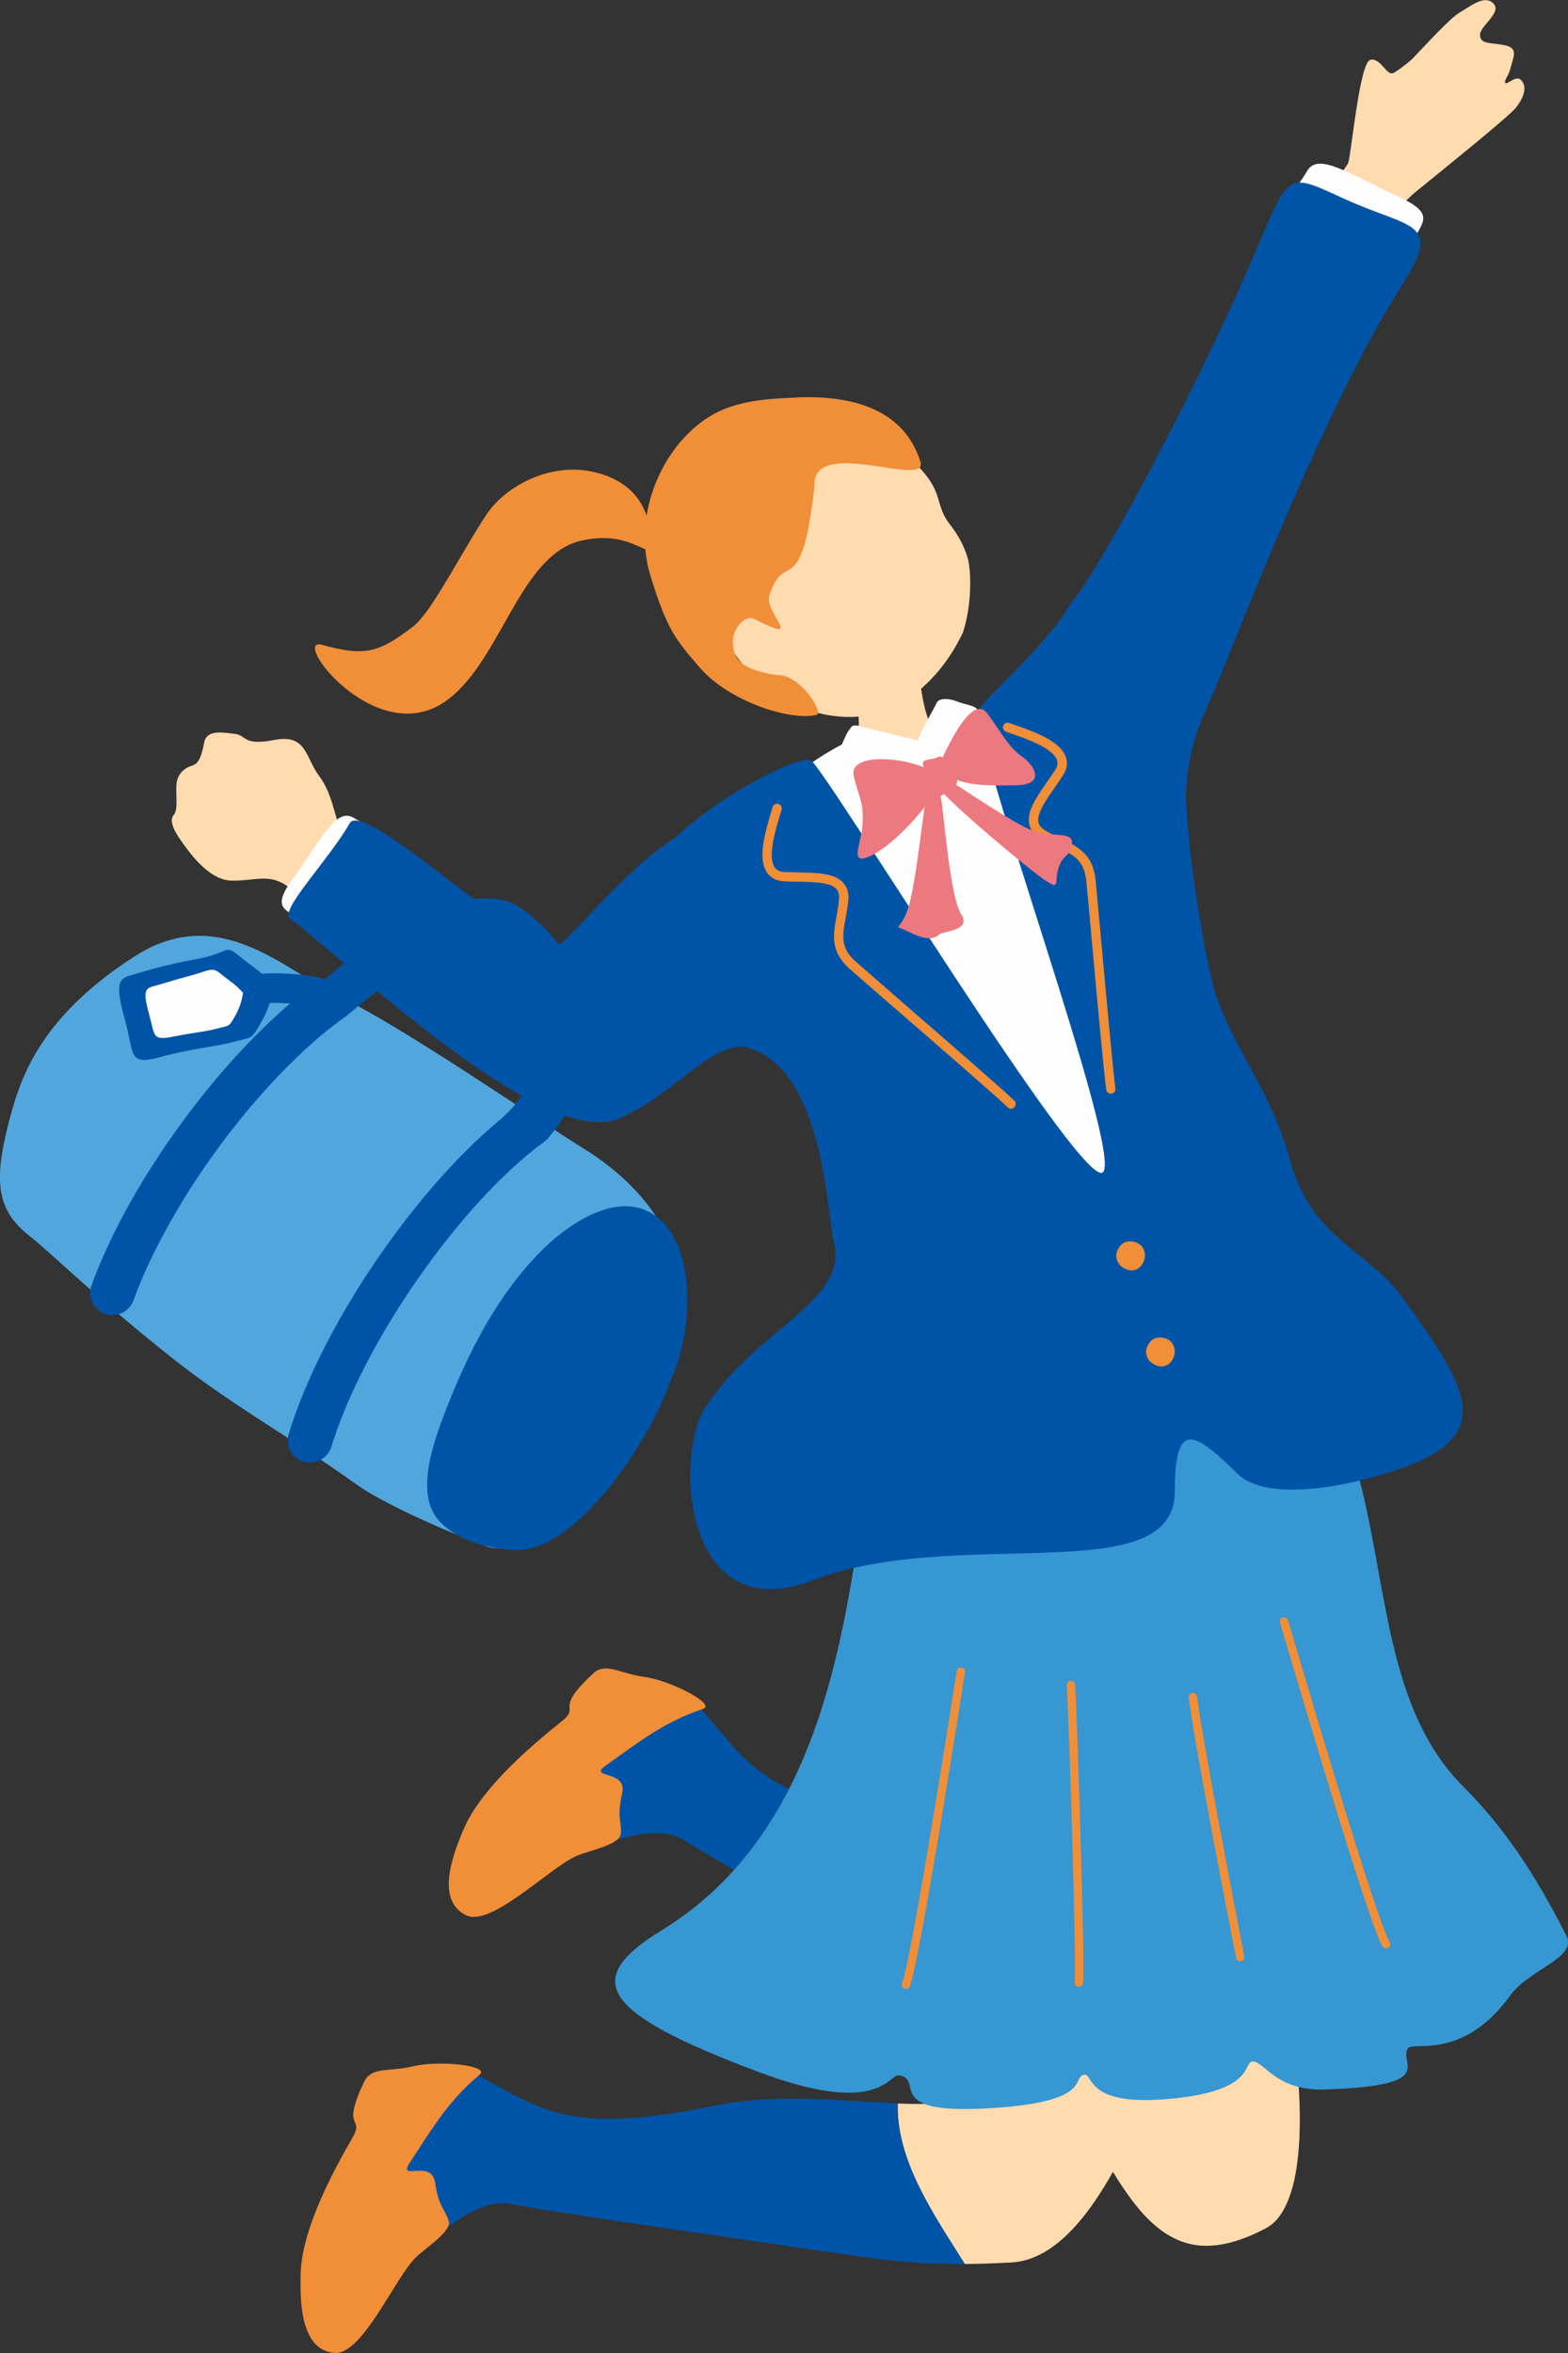 <svg width="86" height="129" viewBox="0 0 86 129" fill="none" xmlns="http://www.w3.org/2000/svg">
<rect x="0" y="0" width="86" height="129" fill="#333333" stroke="none"/>
<g clip-path="url(#clip0_269_3497)">
<path d="M0.706 60.726C1.365 58.39 2.76 55.398 7.397 52.423C12.034 49.449 15.641 53.208 18.436 54.543C22.066 56.27 29.104 61.165 31.976 62.945C36.024 65.457 36.989 68.373 37.254 69.697C37.63 71.606 35.759 75.886 34.883 77.677C33.37 80.781 29.051 85.43 26.815 84.821C26.362 84.698 21.519 82.783 19.571 81.396C15.576 78.55 12.693 77.039 9.309 74.346C5.243 71.114 2.577 68.496 1.612 67.753C-0.347 66.224 -0.359 64.474 0.7 60.72L0.706 60.726Z" fill="#51A7DD"/>
<path d="M17.529 56.44C17.194 56.44 16.859 56.288 16.641 55.995C16.276 55.509 16.382 54.818 16.87 54.455C17.047 54.326 17.276 54.133 17.559 53.905C19.513 52.312 23.261 48.611 27.604 49.349C28.204 49.449 28.786 50.034 28.722 50.637C28.657 51.24 28.11 51.68 27.509 51.615C24.261 51.27 20.731 54.279 19.012 55.685C18.695 55.942 18.389 56.071 18.195 56.218C17.994 56.364 17.765 56.434 17.535 56.434L17.529 56.44Z" fill="#0054A7"/>
<path d="M72.36 18.298C72.389 17.877 74.561 14.609 74.608 14.539C75.543 12.911 76.756 11.242 77.621 10.54C78.486 9.831 82.652 6.488 83.117 5.932C83.582 5.375 83.805 4.708 83.393 4.362C83.128 4.14 82.705 4.626 82.569 4.555C82.452 4.468 82.716 4.192 82.817 3.835C83.022 3.057 83.293 2.641 82.516 2.477C81.734 2.319 81.21 2.442 81.175 1.938C81.139 1.429 82.393 0.703 81.916 0.199C81.44 -0.304 80.71 0.299 80.033 0.703C79.521 1.013 78.333 2.313 77.468 3.22C77.091 3.566 76.585 3.917 76.461 3.988C76.049 4.222 75.779 3.191 75.179 3.273C74.579 3.355 74.155 8.127 73.949 8.924C73.902 9.117 69.359 15.353 68.965 16.202C68.476 17.244 72.301 19.329 72.372 18.31L72.36 18.298Z" fill="#FFDBB0"/>
<path d="M76.761 10.815C73.984 9.527 72.284 8.315 71.683 9.386C71.077 10.458 70.259 11.002 70.836 11.553C72.001 12.677 76.703 15.271 77.238 13.778C77.774 12.285 79.004 11.851 76.767 10.815H76.761Z" fill="#FEFEFE"/>
<path d="M58.803 33.007C60.891 30.278 65.375 21.548 67.694 16.442C70.895 9.386 70.024 9.205 73.725 10.897C77.427 12.589 79.162 12.074 76.885 15.651C73.201 21.431 69.194 31.432 66.993 36.901C65.887 39.658 65.246 40.414 65.04 43.465C64.922 45.186 55.978 36.696 58.803 33.001V33.007Z" fill="#0054A7"/>
<path d="M59.026 115.673C57.12 112.663 55.96 107.722 57.949 106.832C60.338 105.766 68.859 103.166 69.465 105.075C71.454 111.305 72.319 120.638 69.441 122.155C68.6 122.6 67.329 123.162 66.04 123.121C62.698 123.016 61.097 118.952 59.02 115.673H59.026Z" fill="#FFDBB0"/>
<path d="M37.783 92.966C40.973 96.292 41.014 98.458 50.064 99.975C53.254 100.508 56.808 102.37 59.338 103.476C58.096 106.375 58.967 109.952 59.538 113.003C56.808 111.967 55.231 111.053 51.894 109.156C44.362 104.864 40.002 102.422 37.448 100.847C34.871 99.26 27.874 103.769 27.627 102.528C27.845 99.53 35.648 90.741 37.783 92.966Z" fill="#0054A7"/>
<path d="M38.566 93.686C36.407 94.406 35.059 95.496 33.252 96.772C32.17 97.539 34.429 96.989 34.123 98.318C33.812 99.665 34.112 99.864 34.047 100.549C33.994 101.134 32.264 101.468 31.623 101.749C30.11 102.411 26.921 105.684 25.556 104.999C24.02 104.226 24.655 102.1 25.409 100.326C25.862 99.255 27.009 97.387 30.764 94.406C31.94 93.469 30.257 93.868 32.535 91.742C33.206 91.116 34.047 91.76 35.288 91.924C36.801 92.123 39.302 93.44 38.56 93.686H38.566Z" fill="#F18E38"/>
<path d="M49.24 115.322C50.953 115.392 52.188 115.345 52.465 114.83C53.913 112.16 51.859 105.461 54.042 105.303C56.649 105.11 66.117 107.066 65.446 108.793C63.069 114.883 60.085 123.8 55.443 124.04C54.489 124.087 53.671 124.117 52.918 124.122C51.27 121.488 49.146 118.478 49.24 115.322Z" fill="#FFDBB0"/>
<path d="M25.314 113.349C29.504 115.287 30.334 117.289 39.319 115.416C42.485 114.754 46.475 115.193 49.234 115.316C49.14 118.466 51.265 121.482 52.912 124.117C49.988 124.146 48.187 123.865 44.386 123.309C35.8 122.05 30.846 121.353 27.886 120.814C24.903 120.27 20.042 127.009 19.354 125.943C18.459 123.074 22.502 112.055 25.309 113.354L25.314 113.349Z" fill="#0054A7"/>
<path d="M26.309 113.741C24.561 115.199 23.708 116.698 22.49 118.542C21.76 119.649 23.667 118.32 23.867 119.667C24.067 121.037 24.42 121.113 24.614 121.774C24.779 122.337 23.29 123.273 22.796 123.771C21.631 124.936 19.86 129.141 18.336 128.994C16.623 128.836 16.441 126.623 16.488 124.696C16.517 123.531 16.9 121.382 19.307 117.242C20.06 115.942 18.642 116.926 19.977 114.121C20.372 113.29 21.396 113.589 22.608 113.29C24.085 112.927 26.903 113.243 26.303 113.741H26.309Z" fill="#F18E38"/>
<path d="M63.186 77.385C70.606 76.694 72.719 74.627 74.361 80.365C76.126 86.549 75.897 93.563 80.222 97.908C82.422 100.121 84.082 102.522 85.912 106.123C86.53 107.347 83.882 107.938 82.817 109.42C80.227 113.003 77.474 111.891 77.215 112.3C76.697 113.132 78.974 114.367 72.584 114.555C69.977 114.631 69.3 112.968 68.694 113.015C68.147 113.056 68.924 114.713 63.828 115.093C59.479 115.421 59.991 113.647 59.45 113.747C58.785 113.87 59.903 115.14 54.913 115.538C48.122 116.077 50.817 114.004 49.299 113.776C48.758 113.694 48.252 116.089 41.591 113.589C32.905 110.327 31.887 108.524 36.283 105.83C44.874 100.566 46.251 90.003 47.44 81.876C47.928 78.532 53.801 78.269 63.192 77.397L63.186 77.385Z" fill="#3697D3"/>
<path d="M76.008 106.808C76.055 106.808 76.097 106.802 76.138 106.779C76.25 106.714 76.285 106.574 76.22 106.468C75.543 105.327 72.342 94.547 71.136 90.489C70.877 89.617 70.701 89.019 70.642 88.826C70.606 88.703 70.477 88.639 70.353 88.674C70.23 88.709 70.165 88.838 70.201 88.961C70.259 89.148 70.436 89.746 70.695 90.618C72.754 97.551 75.196 105.643 75.82 106.703C75.861 106.773 75.932 106.814 76.002 106.814L76.008 106.808Z" fill="#F18E38"/>
<path d="M68.006 107.528C68.006 107.528 68.041 107.528 68.064 107.528C68.188 107.505 68.27 107.382 68.247 107.259C67.994 105.965 65.793 94.588 65.664 93.025C65.652 92.902 65.546 92.802 65.416 92.814C65.287 92.825 65.199 92.937 65.205 93.06C65.328 94.617 67.382 105.227 67.794 107.341C67.811 107.446 67.906 107.522 68.006 107.528Z" fill="#F18E38"/>
<path d="M49.67 109.051C49.77 109.051 49.864 108.998 49.899 108.904C50.335 107.763 51.753 99.126 52.865 92.076L52.93 91.678C52.947 91.555 52.865 91.438 52.742 91.414C52.612 91.391 52.5 91.479 52.477 91.602L52.412 92C50.847 101.931 49.799 107.874 49.47 108.735C49.423 108.852 49.482 108.986 49.605 109.027C49.629 109.033 49.652 109.039 49.676 109.039L49.67 109.051Z" fill="#F18E38"/>
<path d="M59.161 108.928C59.285 108.934 59.391 108.84 59.403 108.717C59.509 107.552 59.091 94.4 58.967 92.369C58.961 92.24 58.844 92.146 58.726 92.152C58.596 92.158 58.502 92.269 58.508 92.392C58.632 94.418 59.05 107.517 58.944 108.67C58.932 108.799 59.026 108.91 59.15 108.922C59.15 108.922 59.15 108.922 59.156 108.922L59.161 108.928Z" fill="#F18E38"/>
<path d="M35.724 30.079C36.083 29.535 35.73 28.955 35.43 28.17C35.194 27.561 34.553 26.238 32.329 25.828C30.057 25.412 27.692 26.671 26.668 28.229C25.197 30.466 23.679 33.551 22.661 34.342C20.784 35.8 19.971 35.999 17.683 35.355C15.87 34.845 20.454 40.976 24.267 38.558C27.427 36.549 28.41 30.46 31.846 29.652C34.429 29.043 35.447 30.495 35.724 30.079Z" fill="#F18E38"/>
<path d="M50.311 36.087C50.088 36.116 47.169 36.672 46.887 36.684C46.834 37.17 47.281 39.782 47.022 40.373C46.422 41.725 44.362 41.761 43.491 42.528C42.562 43.347 41.614 44.893 41.867 46.047C42.079 47.669 42.932 53.641 43.062 54.186C43.944 57.793 50.717 56.985 52.224 56.756C57.885 55.884 61.651 53.706 61.15 48.319C60.585 46.111 58.538 43.055 55.525 41.14C54.742 40.642 52.206 40.894 51.218 39.963C50.588 39.372 50.352 36.409 50.317 36.093L50.311 36.087Z" fill="#FFDBB0"/>
<path d="M42.991 38.353C45.398 39.641 47.828 39.524 49.358 38.605C50.888 37.679 52.024 36.333 52.812 34.681C53.312 33.159 53.271 31.32 53.083 30.63C52.912 29.997 52.559 29.335 52.112 28.767C51.07 27.444 52.077 26.87 49.305 24.61C48.464 23.925 44.115 21.068 39.849 23.334C36.101 25.325 37.948 35.659 42.991 38.353Z" fill="#FFDBB0"/>
<path d="M44.668 26.677C44.474 23.843 50.97 26.835 50.482 25.307C49.44 22.01 45.916 21.636 43.309 21.811C42.703 21.852 41.12 21.858 39.696 22.438C36.736 23.65 34.529 27.831 35.677 31.572C36.589 34.553 37.077 35.091 38.419 36.643C39.931 38.382 43.227 39.541 44.78 39.196C45.21 39.096 43.868 36.918 42.556 37.006C40.361 36.649 40.267 35.975 40.196 35.279C40.126 34.588 40.802 33.645 41.379 33.938C44.245 35.396 41.897 33.604 42.197 32.65C43.009 30.05 43.944 33.1 44.668 26.677Z" fill="#F18E38"/>
<path d="M56.378 39.688C55.978 39.085 52.088 38.511 51.794 39.29C51.571 39.893 50.635 40.953 49.605 40.841C48.452 40.718 47.581 40.578 47.163 40.508C46.375 40.385 43.362 42.586 42.773 43.113C42.597 43.254 41.308 47.007 41.455 48.102C42.991 53.741 45.439 55.761 46.804 61.511C47.675 65.188 49.676 69.357 50.323 71.869C51.218 75.329 58.208 72.788 63.645 71.114C65.258 70.616 67.564 66.81 64.805 61.511C61.074 54.361 60.091 46.351 56.378 39.682V39.688Z" fill="#FEFEFE"/>
<path d="M45.751 41.731C45.986 41.322 46.381 40.244 46.557 40.039C46.734 39.834 46.687 39.67 47.304 39.846C47.922 40.022 48.646 40.168 49.135 40.309C49.67 40.461 50.564 40.49 50.406 40.865C50.141 41.485 49.694 42.58 49.523 43.002C49.417 43.266 48.122 42.984 47.246 42.75C46.369 42.516 45.586 42.633 45.757 41.731H45.751Z" fill="#FEFEFE"/>
<path d="M52.453 38.447C52.165 38.312 51.512 38.224 51.37 38.534C51.235 38.845 50.647 39.834 50.494 40.221C50.347 40.584 50.205 40.707 50.464 40.847C51.165 41.239 52.441 41.69 52.594 41.403C52.853 40.917 53.206 40.332 53.371 39.916C53.536 39.5 53.683 39.219 53.601 38.921C53.53 38.675 52.936 38.645 52.459 38.441L52.453 38.447Z" fill="#FEFEFE"/>
<path d="M76.903 71.114C75.008 68.502 71.942 67.963 70.748 63.59C69.7 59.76 67.688 57.57 66.646 54.42C66.158 52.938 64.669 44.671 65.122 41.626C66.164 34.605 61.503 28.668 58.496 33.458C57.178 35.554 54.248 38.031 53.718 38.88C53.012 40.016 61.827 63.736 60.45 64.292C59.073 64.848 45.163 41.965 44.462 41.679C43.821 41.415 39.566 43.494 36.971 45.982C34.506 48.348 36.971 56.071 41.249 57.523C45.174 58.852 45.363 66.605 45.727 68.063C46.557 71.36 41.614 72.718 38.702 77.127C36.971 79.745 37.448 89.365 44.574 86.636C52.512 83.597 64.434 87.251 64.434 81.77C64.434 77.824 65.481 78.439 67.876 80.804C69.194 82.104 72.495 81.647 74.155 81.267C82.581 79.335 80.969 76.717 76.909 71.131L76.903 71.114Z" fill="#0054A7"/>
<path d="M55.531 60.773C55.443 60.802 55.343 60.779 55.272 60.709C54.836 60.275 51.541 57.412 49.135 55.322C47.905 54.256 46.892 53.378 46.575 53.091C45.527 52.154 45.698 51.223 45.88 50.233C45.933 49.935 45.992 49.624 46.016 49.302C46.033 49.051 45.986 48.863 45.869 48.734C45.539 48.371 44.668 48.354 43.744 48.336C43.497 48.336 43.244 48.325 42.997 48.313C42.591 48.295 42.285 48.143 42.079 47.856C41.532 47.083 41.973 45.602 42.267 44.618C42.309 44.477 42.344 44.355 42.373 44.255C42.409 44.12 42.55 44.038 42.685 44.074C42.821 44.109 42.903 44.249 42.868 44.384C42.838 44.489 42.803 44.618 42.756 44.764C42.52 45.543 42.091 46.995 42.497 47.563C42.603 47.715 42.773 47.792 43.021 47.803C43.268 47.815 43.515 47.821 43.756 47.827C44.839 47.85 45.775 47.868 46.251 48.395C46.469 48.635 46.563 48.951 46.528 49.343C46.498 49.689 46.439 50.011 46.381 50.321C46.204 51.276 46.081 51.961 46.916 52.704C47.234 52.985 48.246 53.864 49.47 54.929C51.882 57.026 55.19 59.895 55.631 60.34C55.731 60.439 55.731 60.603 55.631 60.703C55.601 60.732 55.566 60.755 55.525 60.767L55.531 60.773Z" fill="#F18E38"/>
<path d="M61.08 59.924C61.15 59.871 61.191 59.778 61.18 59.678C61.08 59.075 60.685 54.742 60.397 51.574C60.25 49.958 60.126 48.629 60.085 48.202C59.938 46.808 59.079 46.398 58.167 45.965C57.89 45.836 57.608 45.701 57.331 45.532C57.114 45.403 56.99 45.256 56.955 45.081C56.855 44.606 57.349 43.886 57.879 43.131C58.02 42.932 58.161 42.721 58.296 42.516C58.52 42.176 58.573 41.837 58.461 41.509C58.155 40.613 56.684 40.103 55.713 39.764C55.578 39.717 55.454 39.67 55.354 39.635C55.219 39.588 55.072 39.653 55.025 39.782C54.972 39.91 55.042 40.062 55.172 40.109C55.278 40.15 55.401 40.191 55.542 40.244C56.313 40.513 57.749 41.011 57.973 41.673C58.032 41.848 57.996 42.03 57.861 42.235C57.726 42.44 57.584 42.645 57.449 42.838C56.831 43.722 56.302 44.489 56.449 45.18C56.513 45.496 56.719 45.754 57.061 45.959C57.361 46.14 57.655 46.281 57.943 46.416C58.82 46.831 59.456 47.136 59.573 48.242C59.62 48.664 59.738 49.993 59.885 51.603C60.173 54.777 60.574 59.122 60.674 59.742C60.697 59.883 60.827 59.977 60.968 59.953C61.009 59.947 61.05 59.93 61.08 59.906V59.924Z" fill="#F18E38"/>
<path d="M62.698 68.438C62.927 68.865 62.716 69.34 62.427 69.538C62.051 69.796 61.58 69.544 61.374 69.299C61.133 68.924 61.191 68.596 61.474 68.262C61.745 67.94 62.457 67.993 62.698 68.438Z" fill="#F18E38"/>
<path d="M64.334 73.708C64.563 74.135 64.351 74.609 64.063 74.808C63.687 75.066 63.216 74.814 63.01 74.568C62.769 74.194 62.827 73.866 63.11 73.532C63.38 73.21 64.093 73.263 64.334 73.708Z" fill="#F18E38"/>
<path d="M51.759 41.392C52.336 40.215 53.43 38.113 54.177 39.143C54.925 40.174 55.319 40.964 56.049 41.474C56.778 41.983 57.331 43.008 55.772 43.049C54.213 43.09 53.13 43.049 52.424 42.721C51.712 42.387 51.382 42.176 51.765 41.392H51.759Z" fill="#ED7980"/>
<path d="M51.006 42.229C49.705 41.497 46.51 41.234 46.828 42.551C47.145 43.868 47.346 43.88 47.316 45.045C47.287 46.211 46.534 47.434 47.657 46.966C48.781 46.498 50.441 44.747 51.117 43.675C51.488 43.09 51.2 42.34 51 42.229H51.006Z" fill="#ED7980"/>
<path d="M51.788 42.61C52.241 42.856 55.507 45.116 56.619 45.532C57.731 45.947 58.855 45.532 58.791 46.258C58.726 46.984 58.326 46.767 58.061 47.575C57.796 48.383 58.196 48.834 57.314 48.254C56.437 47.68 51.912 43.886 51.482 43.172C51.053 42.457 51.047 42.212 51.782 42.61H51.788Z" fill="#ED7980"/>
<path d="M50.935 43.049C50.676 43.851 50.27 48.424 49.799 49.818C49.329 51.211 48.858 50.59 49.882 51.106C50.9 51.615 51.282 51.434 51.506 51.235C51.73 51.035 53.324 51.041 52.712 50.11C52.106 49.179 51.759 44.53 51.623 43.833C51.488 43.137 51.423 41.556 50.935 43.049Z" fill="#ED7980"/>
<path d="M51.435 41.509C51.023 41.708 50.553 41.562 50.629 41.942C50.706 42.323 50.623 42.645 50.888 43.043C51.153 43.435 50.988 44.091 51.565 43.664C52.141 43.242 52.818 43.072 52.347 42.399C51.877 41.725 51.718 41.368 51.435 41.503V41.509Z" fill="#ED7980"/>
<path d="M18.659 45.432C18.318 44.63 18.218 43.494 17.488 42.516C16.753 41.544 16.829 40.227 15.058 40.566C13.287 40.906 13.569 40.314 12.869 40.232C12.169 40.15 11.333 39.998 11.198 40.712C11.063 41.427 10.91 41.866 10.545 41.971C10.18 42.077 9.703 42.381 9.674 43.066C9.644 43.751 9.774 44.39 9.521 44.688C9.268 44.987 9.544 45.549 9.921 46.076C10.298 46.603 11.398 48.26 12.704 48.278C14.011 48.301 14.84 47.839 15.87 48.67C16.029 48.799 16.406 49.367 16.782 49.771C17.724 50.538 20.931 47.341 19.86 46.345C19.518 45.959 18.742 45.625 18.659 45.438V45.432Z" fill="#FFDBB0"/>
<path d="M16.029 48.225C17.641 45.977 18.436 44.255 19.395 44.835C20.354 45.408 21.243 45.473 21.037 46.164C20.619 47.569 18.083 51.715 16.988 50.772C15.894 49.829 14.729 50.034 16.023 48.225H16.029Z" fill="#FEFEFE"/>
<path d="M30.31 51.996C28.869 52.254 19.954 43.792 19.189 45.122C17.977 47.224 15.293 49.917 15.911 50.374C19.101 52.751 29.81 63.098 33.953 61.324C37.813 59.666 39.902 55.456 42.726 58.396C45.769 61.563 41.803 43.552 37.866 45.455C34.559 47.06 31.199 51.826 30.31 51.984V51.996Z" fill="#0054A7"/>
<path d="M36.336 66.974C37.895 68.514 38.266 72.449 36.677 75.956C35.53 79.141 31.546 85.155 28.21 84.979C27.015 84.915 25.173 84.575 24.079 83.375C22.655 81.811 23.908 78.685 24.597 76.94C25.921 73.591 27.645 70.464 30.069 68.215C30.546 67.77 33.982 64.661 36.33 66.98L36.336 66.974Z" fill="#0054A7"/>
<path d="M16.376 80.014C16.459 80.061 16.547 80.102 16.647 80.131C17.294 80.324 17.977 79.961 18.177 79.317C19.924 73.591 25.273 65.932 29.857 62.588C30.404 62.19 30.522 61.429 30.122 60.884C29.722 60.34 28.957 60.223 28.41 60.621C23.384 64.286 17.741 72.355 15.835 78.609C15.664 79.159 15.905 79.733 16.382 80.014H16.376Z" fill="#0054A7"/>
<path d="M5.543 71.928C5.608 71.969 5.678 71.998 5.749 72.027C6.385 72.255 7.091 71.928 7.32 71.295C9.327 65.791 14.264 59.139 18.806 55.831C19.354 55.433 19.471 54.672 19.071 54.127C18.671 53.583 17.906 53.465 17.359 53.864C12.475 57.424 7.167 64.561 5.019 70.464C4.813 71.026 5.049 71.635 5.543 71.928Z" fill="#0054A7"/>
<path d="M15.011 54.022C14.264 53.19 13.875 53.038 13.087 52.382C12.298 51.732 12.616 52.254 10.715 52.593C8.815 52.939 7.867 53.278 7.138 53.477C6.408 53.676 6.361 54.121 6.867 55.972C7.373 57.822 7.02 58.437 8.797 57.951C10.574 57.465 11.769 57.4 12.822 57.119C13.87 56.832 13.758 57.037 14.34 56.019C14.929 54.994 15.011 54.022 15.011 54.022Z" fill="#0054A7"/>
<path d="M11.716 55.363C11.934 55.503 12.222 55.544 12.481 55.433C13.669 54.941 15.382 54.847 17.171 55.181C17.612 55.263 18.041 54.97 18.124 54.531C18.206 54.086 17.912 53.665 17.471 53.583C16.241 53.354 13.869 53.097 11.851 53.934C11.433 54.104 11.239 54.584 11.41 55C11.475 55.158 11.58 55.281 11.716 55.368V55.363Z" fill="#0054A7"/>
<path d="M13.328 54.426C12.857 53.899 12.61 53.805 12.116 53.395C11.622 52.985 11.498 53.202 10.568 53.454C9.391 53.77 8.821 53.963 8.362 54.086C7.903 54.209 7.873 54.49 8.191 55.655C8.509 56.821 8.344 57.061 9.527 56.827C10.668 56.598 11.28 56.563 11.945 56.382C12.61 56.2 12.534 56.329 12.904 55.685C13.275 55.041 13.328 54.426 13.328 54.426Z" fill="#FEFEFE"/>
<path d="M28.61 63.185C28.304 63.185 28.004 63.062 27.786 62.817C27.38 62.366 27.262 61.523 27.715 61.118C28.881 60.088 30.063 57.681 29.945 56.106C29.793 54.11 28.575 51.996 27.686 50.86C27.315 50.38 26.48 49.677 26.827 49.525C27.227 49.355 27.792 49.273 28.427 49.695C30.599 51.147 31.946 53.278 32.146 55.942C32.317 58.22 31.464 61.16 29.769 62.653C29.557 62.84 28.869 63.185 28.61 63.185Z" fill="#0054A7"/>
</g>
<defs>
<clipPath id="clip0_269_3497">
<rect width="86" height="129" fill="white"/>
</clipPath>
</defs>
</svg>
